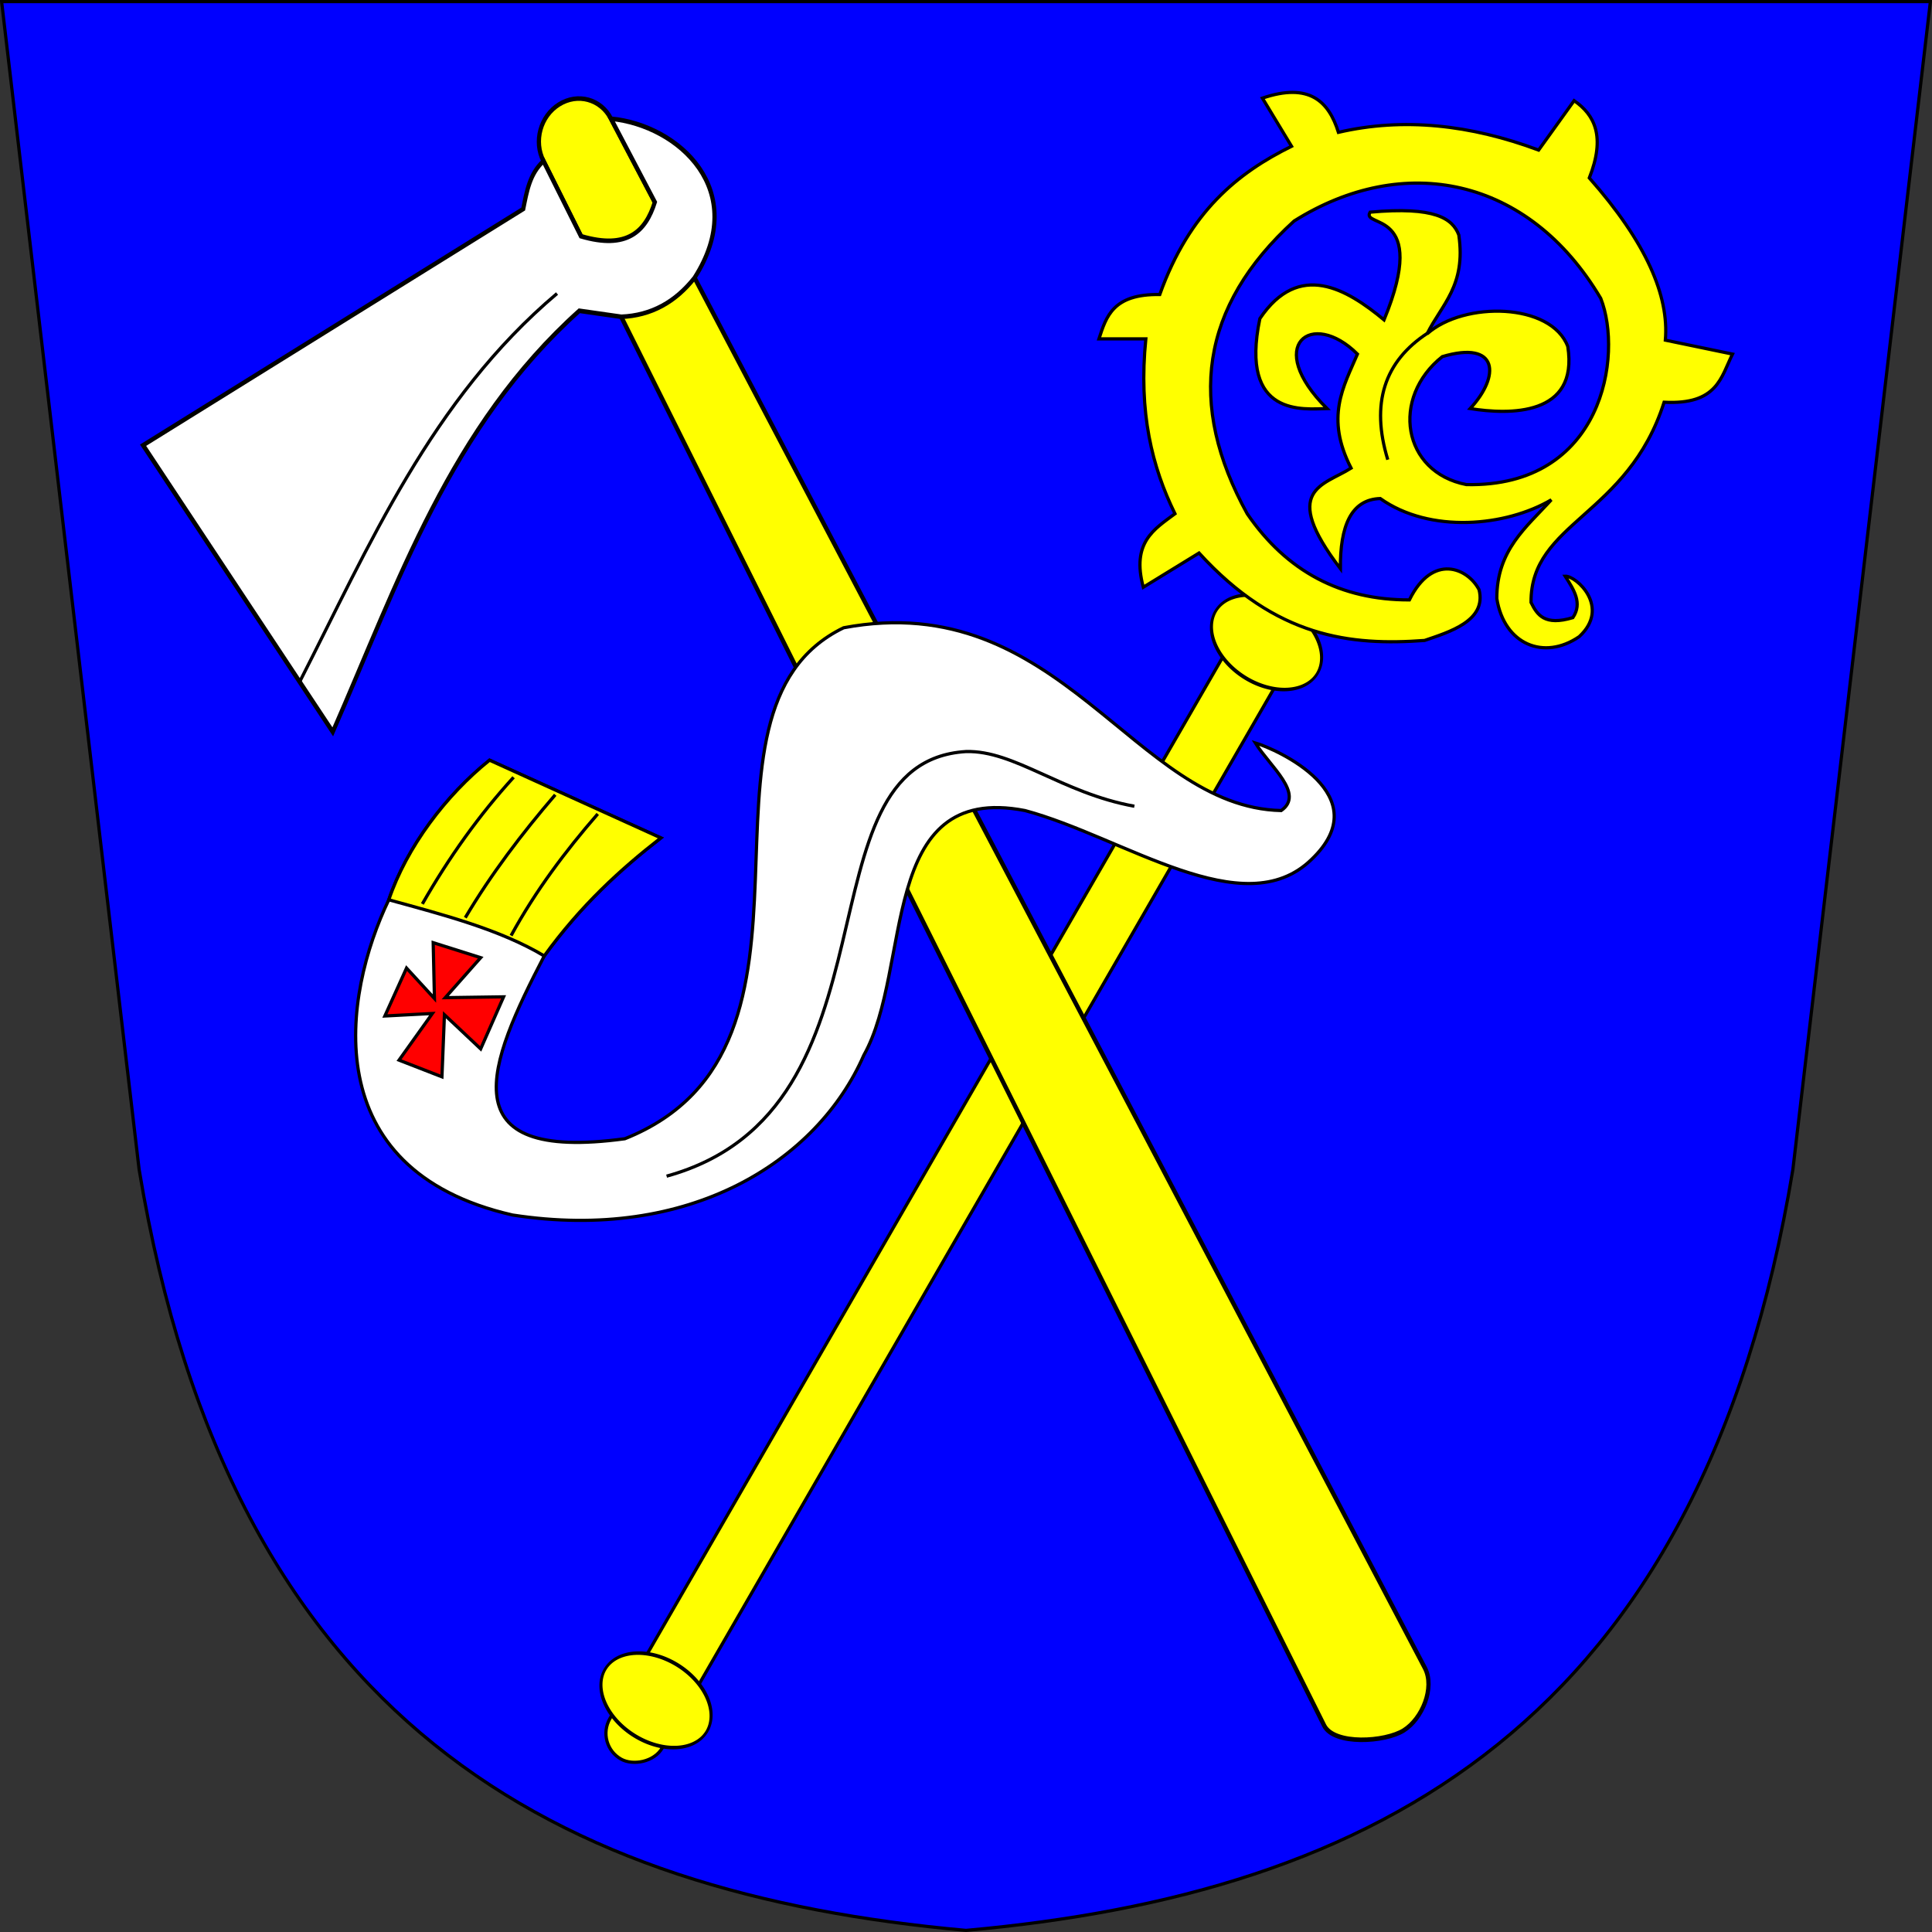 <?xml version="1.0" encoding="UTF-8" standalone="no"?>
<!-- Created with Inkscape (http://www.inkscape.org/) -->
<svg
   xmlns:svg="http://www.w3.org/2000/svg"
   xmlns="http://www.w3.org/2000/svg"
   version="1.0"
   width="601"
   height="601"
   id="svg2">
  <rect width="100%" height="100%" fill="#333333" stroke="none"/>
  <defs
     id="defs3" />
  <g
     transform="translate(0.5,-451.862)"
     id="layer2"
     style="display:inline">
    <path
       d="M 600,452.362 L 557.229,815.615 C 528.629,988.347 426.863,1040.958 300,1052.362 C 173.137,1040.958 71.371,988.347 42.771,815.615 L 0,452.362 L 600,452.362 z"
       id="path2504"
       style="fill:#0000ff;fill-opacity:1;fill-rule:evenodd;stroke:#000000;stroke-width:1px;stroke-linecap:butt;stroke-linejoin:miter;stroke-opacity:1" />
  </g>
  <g
     transform="translate(0.5,-451.862)"
     id="layer3"
     style="display:inline">
    <g
       id="berla">
      <rect
         width="403.574"
         height="18.67"
         ry="9.335"
         x="-778.151"
         y="657.096"
         transform="matrix(0.5,-0.866,0.873,0.488,0,0)"
         id="rect3280"
         style="opacity:1;fill:#ffff00;stroke:#000000;stroke-opacity:1" />
      <path
         d="M 178.777,898.387 A 20.262,10.215 0 1 1 138.253,898.387 A 20.262,10.215 0 1 1 178.777,898.387 z"
         transform="matrix(0.775,0.487,-0.67,1.066,682.641,-54.074)"
         id="path3282"
         style="opacity:1;fill:#ffff00;stroke:#000000;stroke-width:0.932;stroke-miterlimit:4;stroke-dasharray:none;stroke-opacity:1" />
      <path
         d="M 178.777,898.387 A 20.262,10.215 0 1 1 138.253,898.387 A 20.262,10.215 0 1 1 178.777,898.387 z"
         transform="matrix(0.775,0.487,-0.67,1.066,872.557,-383.21)"
         id="path3284"
         style="opacity:1;fill:#ffff00;stroke:#000000;stroke-width:0.932;stroke-miterlimit:4;stroke-dasharray:none;stroke-opacity:1" />
      <path
         d="M 442.658,651.092 C 419.669,652.784 396.523,650.252 372.495,623.894 L 355.152,634.537 C 351.394,620.578 358.584,616.472 365.006,611.675 C 357.902,597.171 353.62,580.159 355.94,557.279 L 341.355,557.279 C 343.632,550.329 345.708,543.262 360.276,543.482 C 369.589,517.543 384.657,505.575 401.27,497.364 L 392.204,482.385 C 406.746,477.459 412.814,483.317 415.854,493.028 C 436.07,488.339 456.867,490.625 478.134,498.546 L 489.171,483.174 C 495.624,487.642 498.954,494.382 493.901,507.218 C 511.63,527.318 518.736,543.877 517.552,557.673 L 538.443,562.009 C 534.872,569.17 533.781,577.858 517.157,576.987 C 505.859,612.505 475.56,614.276 475.769,639.267 C 477.675,643.146 479.986,646.641 488.777,643.997 C 491.857,639.458 489.065,635.286 486.391,631.106 C 489.846,630.947 500.637,640.787 490.748,649.91 C 479.791,657.432 467.43,652.342 465.126,638.084 C 465.072,622.909 474.393,615.831 482.076,607.339 C 468.048,615.62 444.421,617.962 428.862,606.945 C 419.746,607.241 416.359,615.56 416.462,628.763 C 397.582,604.023 411.212,602.936 419.796,597.484 C 411.66,581.639 417.449,572.16 421.767,562.009 C 407.54,547.826 392.491,559.288 412.307,578.958 C 405.26,579.075 384.956,581.888 391.416,550.972 C 403.601,532.887 418.434,541.743 430.045,551.366 C 444.43,516.452 422.693,522.878 425.709,517.861 C 445.962,516.025 451.338,519.842 453.301,524.956 C 455.611,540.8 447.909,546.631 443.447,555.702 C 454.989,545.491 482.057,546.02 487.2,559.644 C 490.648,581.404 468.92,580.911 456.849,578.958 C 466.303,568.723 465.602,557.63 448.177,562.797 C 432.066,575.565 435.729,598.749 455.666,602.609 C 498.153,603.501 504.454,562.346 497.449,544.665 C 474.926,506.669 436.028,499.259 402.058,520.62 C 372.813,547.22 368.718,577.69 387.474,611.675 C 399.83,629.72 416.71,638.527 437.928,638.479 C 445.155,623.802 456.12,628.56 459.608,635.325 C 462.02,645.029 450.239,648.487 442.658,651.092 z"
         id="path3286"
         style="fill:#ffff00;fill-rule:evenodd;stroke:#000000;stroke-width:1px;stroke-linecap:butt;stroke-linejoin:miter;stroke-opacity:1" />
      <path
         d="M 443.636,555.459 C 430.11,564.282 425.859,577.366 431.204,594.86"
         id="path3288"
         style="fill:none;fill-rule:evenodd;stroke:#000000;stroke-width:1px;stroke-linecap:butt;stroke-linejoin:miter;stroke-opacity:1" />
    </g>
  </g>
  <g
     transform="translate(0.5,-451.862)"
     id="layer4"
     style="display:inline">
    <path
       d="M -1061.017,49.73 L -516.42,54.835 C -509.556,54.835 -504.031,60.36 -504.031,67.224 C -504.031,74.087 -509.556,79.612 -516.42,79.612 L -1059.51,85.908 C -1066.373,85.908 -1073.965,71.378 -1073.965,64.514 C -1073.965,57.651 -1067.881,49.73 -1061.017,49.73 z"
       transform="matrix(-0.457,-0.89,-0.847,0.532,0,0)"
       id="rect3298"
       style="opacity:1;fill:#ffff00;stroke:#000000;stroke-width:1.368;stroke-opacity:1;display:inline" />
    <path
       d="M -525.723,92.085 C -521.716,88.63 -517.506,85.332 -516.42,79.612 L -542.51,79.915 C -553.739,69.08 -551.985,61.294 -545.763,54.558 L -516.42,54.835 C -529.465,36.919 -558.534,26.416 -572.34,54.311 C -575.588,63.1 -575.123,71.749 -570.469,80.239 L -561.925,91.023 C -571.077,143.31 -603.709,180.081 -632.294,219.526 L -525.046,231.334 L -525.723,92.085 z"
       transform="matrix(-0.457,-0.89,-0.847,0.532,0,0)"
       id="path3301"
       style="opacity:1;fill:#ffffff;stroke:#000000;stroke-width:1.368;stroke-opacity:1;display:inline" />
    <path
       d="M 92.69,664.021 C 114.303,621.723 133.691,576.146 172.778,543.169"
       id="path3303"
       style="fill:none;fill-rule:evenodd;stroke:#000000;stroke-width:1px;stroke-linecap:butt;stroke-linejoin:miter;stroke-opacity:1" />
  </g>
  <g
     transform="translate(0.5,-451.862)"
     id="layer5"
     style="display:inline">
    <path
       d="M 389.995,682.964 C 394.57,690.322 405.441,698.825 398.054,704.009 C 352.142,702.985 329.374,634.466 261.937,647.144 C 207.865,673.291 265.419,777.537 193.878,806.097 C 138.623,813.616 151.377,782.743 168.804,749.232 C 180.196,733.507 192.494,722.31 205.072,712.516 L 151.789,688.337 C 138.212,699.226 126.009,715.366 120.446,731.769 C 106.174,761.414 97.523,815.818 158.953,829.828 C 213.874,838.319 253.697,813.274 268.205,780.127 C 283.437,753.014 272.376,695.075 318.354,704.009 C 349.112,712.253 386.309,739.815 407.457,719.232 C 428.5,699.157 396.581,684.906 389.995,682.964 z"
       id="path3306"
       style="fill:#ffffff;fill-rule:evenodd;stroke:#000000;stroke-width:1px;stroke-linecap:butt;stroke-linejoin:miter;stroke-opacity:1" />
    <path
       d="M 206.863,817.738 C 282.021,797.03 246.459,688.958 300,685.651 C 315.082,685.241 329.764,698.553 352.383,702.665"
       id="path3308"
       style="fill:none;fill-rule:evenodd;stroke:#000000;stroke-width:1px;stroke-linecap:butt;stroke-linejoin:miter;stroke-opacity:1" />
    <path
       d="M 168.804,749.232 C 180.196,733.507 192.494,722.31 205.072,712.516 L 151.789,688.337 C 138.212,699.226 126.009,715.366 120.446,731.769 C 137.66,736.495 155.066,741.029 168.804,749.232 z"
       id="path3310"
       style="fill:#ffff00;fill-rule:evenodd;stroke:#000000;stroke-width:1px;stroke-linecap:butt;stroke-linejoin:miter;stroke-opacity:1" />
    <path
       d="M 130.886,733.053 C 139.156,718.561 148.577,705.385 159.266,693.658"
       id="path3312"
       style="fill:none;fill-rule:evenodd;stroke:#000000;stroke-width:1px;stroke-linecap:butt;stroke-linejoin:miter;stroke-opacity:1" />
    <path
       d="M 144.233,737.329 C 152.246,723.833 161.798,711.216 172.225,699.1"
       id="path3314"
       style="fill:none;fill-rule:evenodd;stroke:#000000;stroke-width:1px;stroke-linecap:butt;stroke-linejoin:miter;stroke-opacity:1" />
    <path
       d="M 158.488,742.902 C 166.122,728.937 175.398,716.615 185.443,705.061"
       id="path3316"
       style="fill:none;fill-rule:evenodd;stroke:#000000;stroke-width:1px;stroke-linecap:butt;stroke-linejoin:miter;stroke-opacity:1" />
    <path
       d="M 134.644,762.47 L 134.255,745.105 L 149.028,749.77 L 138.013,762.211 L 156.156,761.951 L 149.028,778.15 L 137.754,767.524 L 136.976,786.833 L 123.629,781.649 L 133.996,767.135 L 119.223,767.912 L 125.961,753.01 L 134.644,762.47 z"
       id="path3318"
       style="fill:#ff0000;fill-rule:evenodd;stroke:#000000;stroke-width:1px;stroke-linecap:butt;stroke-linejoin:miter;stroke-opacity:1" />
  </g>
</svg>
